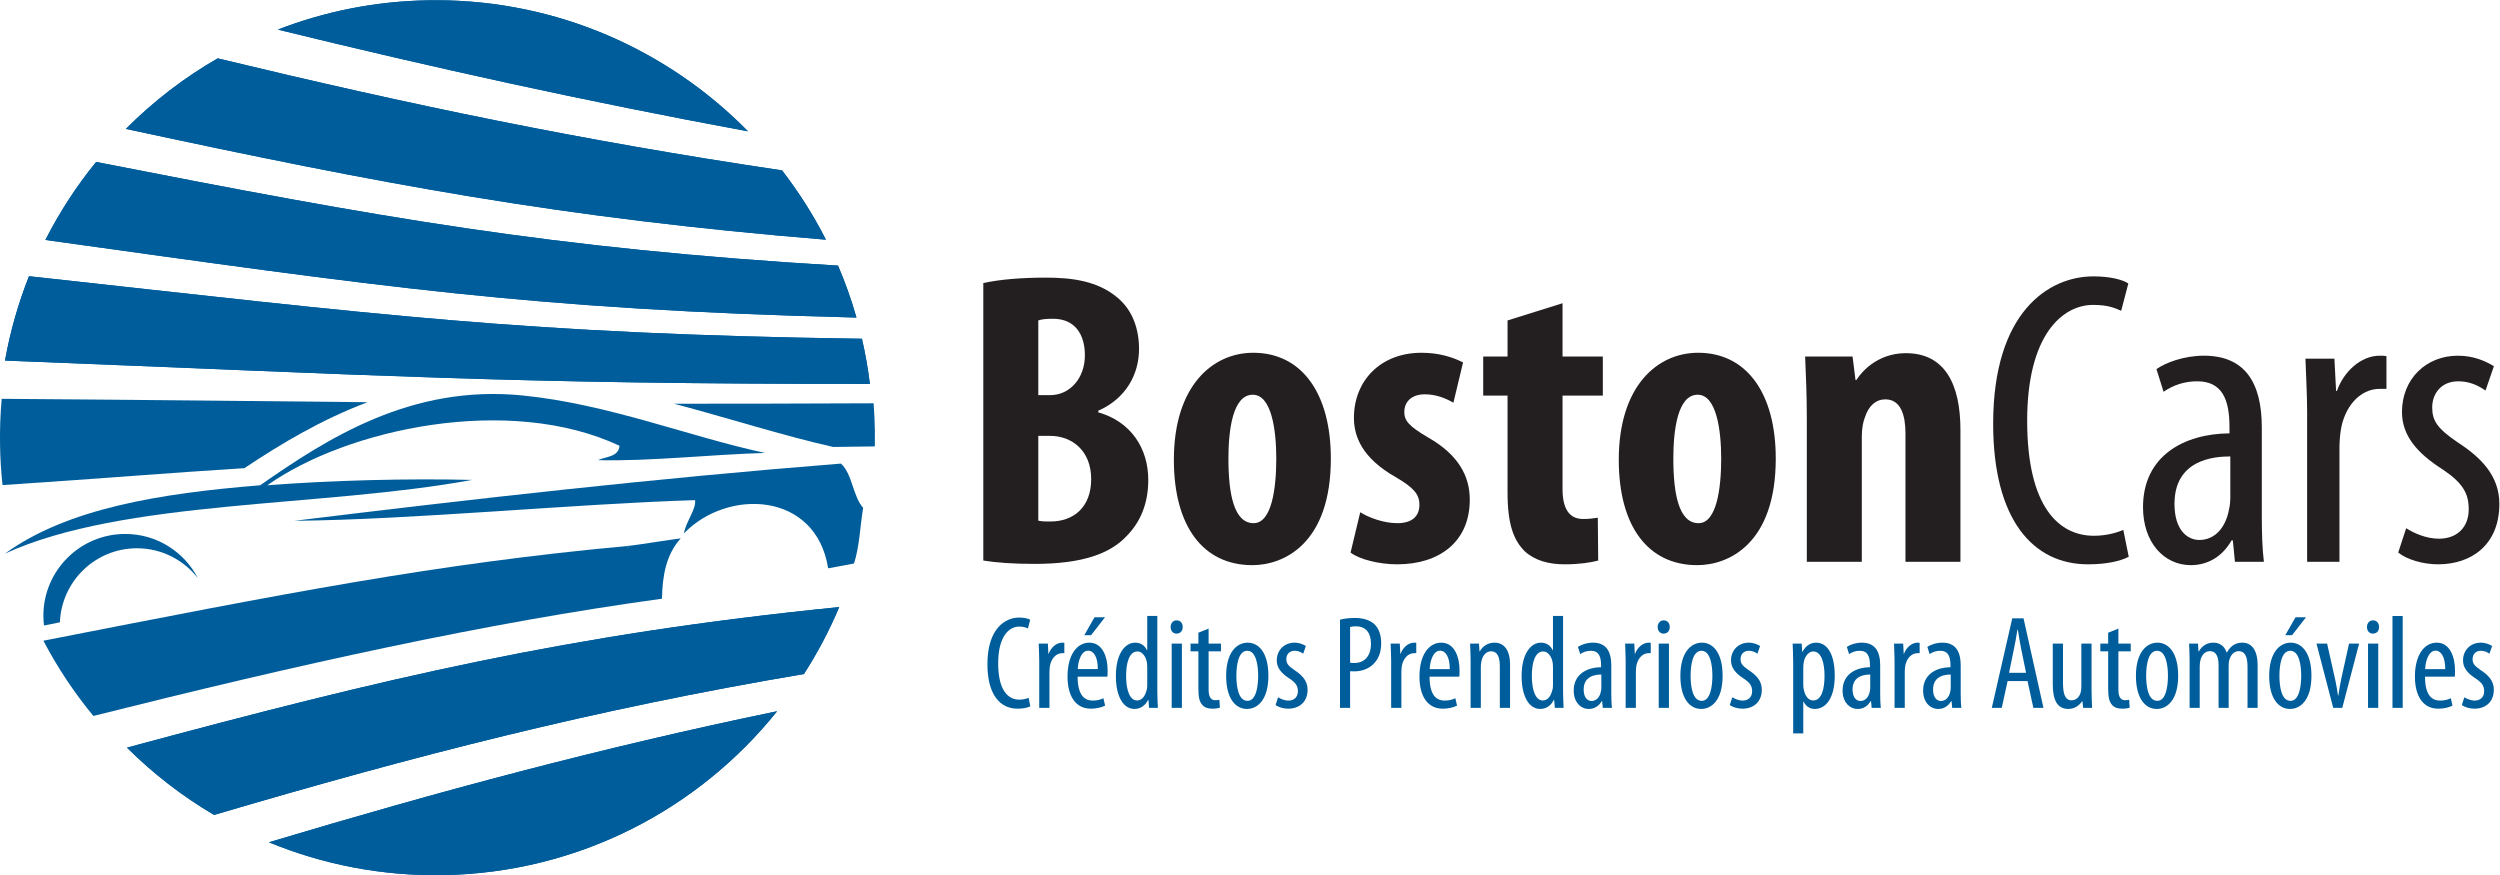 <?xml version="1.0" encoding="UTF-8" standalone="no"?>
<!-- Created with Inkscape (http://www.inkscape.org/) -->

<svg
   xmlns:dc="http://purl.org/dc/elements/1.1/"
   xmlns:cc="http://creativecommons.org/ns#"
   xmlns:rdf="http://www.w3.org/1999/02/22-rdf-syntax-ns#"
   xmlns:svg="http://www.w3.org/2000/svg"
   xmlns="http://www.w3.org/2000/svg"
   xmlns:sodipodi="http://sodipodi.sourceforge.net/DTD/sodipodi-0.dtd"
   xmlns:inkscape="http://www.inkscape.org/namespaces/inkscape"
   version="1.1"
   id="svg2"
   xml:space="preserve"
   width="1144.563"
   height="400.68"
   viewBox="0 0 1144.563 400.68"
   sodipodi:docname="boston-cars.svg"
   inkscape:version="0.92.3 (unknown)"><defs
     id="defs6"><clipPath
       clipPathUnits="userSpaceOnUse"
       id="clipPath18"><path
         d="M 0,331.333 H 917.971 V 0 H 0 Z"
         id="path16"
         inkscape:connector-curvature="0" /></clipPath><clipPath
       clipPathUnits="userSpaceOnUse"
       id="clipPath30"><path
         d="m 173.328,318.873 c -0.9,0 -1.824,-0.01 -2.728,-0.026 v 0 c -18.171,-0.315 -35.543,-3.857 -51.552,-10.062 v 0 c 54.142,-13.257 105.364,-24.557 161.484,-34.941 v 0 c -27.313,27.816 -65.32,45.019 -107.197,45.029 v 0 z"
         id="path28"
         inkscape:connector-curvature="0" /></clipPath><clipPath
       clipPathUnits="userSpaceOnUse"
       id="clipPath40"><path
         d="M 0,331.333 H 917.971 V 0 H 0 Z"
         id="path38"
         inkscape:connector-curvature="0" /></clipPath><clipPath
       clipPathUnits="userSpaceOnUse"
       id="clipPath52"><path
         d="m 66.855,274.683 c 88.379,-19.034 149.363,-30.595 240.432,-38.058 v 0 c -4.283,8.441 -9.336,16.396 -15.068,23.808 v 0 c -69.226,10.295 -127.548,22.491 -193.842,38.476 v 0 c -11.576,-6.67 -22.17,-14.84 -31.522,-24.226"
         id="path50"
         inkscape:connector-curvature="0" /></clipPath><clipPath
       clipPathUnits="userSpaceOnUse"
       id="clipPath62"><path
         d="M 0,331.333 H 917.971 V 0 H 0 Z"
         id="path60"
         inkscape:connector-curvature="0" /></clipPath><clipPath
       clipPathUnits="userSpaceOnUse"
       id="clipPath74"><path
         d="m 39.218,236.537 c 114.884,-15.966 166.343,-23.889 278.564,-26.649 v 0 c -1.736,6.109 -3.862,12.081 -6.338,17.841 v 0 c -98.701,5.88 -157.594,16.556 -254.811,35.598 v 0 C 49.921,255.08 44.064,246.106 39.218,236.537"
         id="path72"
         inkscape:connector-curvature="0" /></clipPath><clipPath
       clipPathUnits="userSpaceOnUse"
       id="clipPath84"><path
         d="M 0,331.333 H 917.971 V 0 H 0 Z"
         id="path82"
         inkscape:connector-curvature="0" /></clipPath><clipPath
       clipPathUnits="userSpaceOnUse"
       id="clipPath96"><path
         d="m 25.346,195.115 c 131.471,-5.185 173.653,-8.045 297.047,-8.021 v 0 c -0.642,5.259 -1.561,10.435 -2.736,15.514 v 0 c -116.685,1.689 -164.715,8.166 -286.073,21.476 v 0 c -3.666,-9.245 -6.455,-18.942 -8.238,-28.969"
         id="path94"
         inkscape:connector-curvature="0" /></clipPath><clipPath
       clipPathUnits="userSpaceOnUse"
       id="clipPath106"><path
         d="M 0,331.333 H 917.971 V 0 H 0 Z"
         id="path104"
         inkscape:connector-curvature="0" /></clipPath><clipPath
       clipPathUnits="userSpaceOnUse"
       id="clipPath118"><path
         d="M 67.229,62.177 C 76.16,53.281 86.214,45.493 97.143,39.061 v 0 c 68.927,20.326 130.153,36.172 202.586,48.395 v 0 c 4.677,7.266 8.744,14.954 12.125,22.996 v 0 C 219.236,101.184 156.129,86.146 67.229,62.177"
         id="path116"
         inkscape:connector-curvature="0" /></clipPath><clipPath
       clipPathUnits="userSpaceOnUse"
       id="clipPath128"><path
         d="M 0,331.333 H 917.971 V 0 H 0 Z"
         id="path126"
         inkscape:connector-curvature="0" /></clipPath><clipPath
       clipPathUnits="userSpaceOnUse"
       id="clipPath140"><path
         d="M 115.986,29.671 C 134.43,22.06 154.705,18.019 175.931,18.386 v 0 c 46.472,0.833 87.64,22.665 114.602,56.293 v 0 C 229.752,62.096 174.377,47.162 115.986,29.671"
         id="path138"
         inkscape:connector-curvature="0" /></clipPath><clipPath
       clipPathUnits="userSpaceOnUse"
       id="clipPath150"><path
         d="M 0,331.333 H 917.971 V 0 H 0 Z"
         id="path148"
         inkscape:connector-curvature="0" /></clipPath></defs><sodipodi:namedview
     pagecolor="#ffffff"
     bordercolor="#666666"
     borderopacity="1"
     objecttolerance="10"
     gridtolerance="10"
     guidetolerance="10"
     inkscape:pageopacity="0"
     inkscape:pageshadow="2"
     inkscape:window-width="1863"
     inkscape:window-height="1056"
     id="namedview4"
     showgrid="false"
     inkscape:zoom="1.1765078"
     inkscape:cx="473.13448"
     inkscape:cy="124.33361"
     inkscape:window-x="57"
     inkscape:window-y="24"
     inkscape:window-maximized="1"
     inkscape:current-layer="g10" /><g
     id="g10"
     inkscape:groupmode="layer"
     inkscape:label="Logo BostonCars"
     transform="matrix(1.333,0,0,-1.333,-31.489,425.164)"><g
       id="g12"><g
         id="g14"
         clip-path="url(#clipPath18)"><g
           id="g20"
           transform="translate(173.328,318.873)"><path
             d="M 0,0 C -0.9,0 -1.824,-0.01 -2.728,-0.026 -20.898,-0.341 -38.271,-3.883 -54.28,-10.087 -0.138,-23.345 51.084,-34.644 107.204,-45.029 79.892,-17.212 41.884,-0.01 0.006,0 Z"
             style="fill:#005d9b;fill-opacity:1;fill-rule:nonzero;stroke:none"
             id="path22"
             inkscape:connector-curvature="0" /></g></g></g><g
       id="g24"><g
         id="g26"
         clip-path="url(#clipPath30)"><path
           d="M 119.048,318.873 H 280.532 V 273.844 H 119.048 Z"
           style="fill:#005d9b;fill-opacity:1;fill-rule:nonzero;stroke:none"
           id="path32"
           inkscape:connector-curvature="0" /></g></g><g
       id="g34"><g
         id="g36"
         clip-path="url(#clipPath40)"><g
           id="g42"
           transform="translate(66.855,274.683)"><path
             d="m 0,0 c 88.379,-19.035 149.363,-30.595 240.433,-38.058 -4.284,8.441 -9.336,16.395 -15.069,23.807 C 156.139,-3.955 97.816,8.241 31.523,24.226 19.946,17.556 9.352,9.385 0,0"
             style="fill:#005d9b;fill-opacity:1;fill-rule:nonzero;stroke:none"
             id="path44"
             inkscape:connector-curvature="0" /></g></g></g><g
       id="g46"><g
         id="g48"
         clip-path="url(#clipPath52)"><path
           d="M 66.855,298.909 H 307.288 V 236.625 H 66.855 Z"
           style="fill:#005d9b;fill-opacity:1;fill-rule:nonzero;stroke:none"
           id="path54"
           inkscape:connector-curvature="0" /></g></g><g
       id="g56"><g
         id="g58"
         clip-path="url(#clipPath62)"><g
           id="g64"
           transform="translate(39.219,236.537)"><path
             d="m 0,0 c 114.883,-15.966 166.342,-23.889 278.563,-26.649 -1.736,6.109 -3.862,12.081 -6.337,17.84 C 173.524,-2.928 114.631,7.748 17.414,26.79 10.702,18.543 4.845,9.568 0,0"
             style="fill:#005d9b;fill-opacity:1;fill-rule:nonzero;stroke:none"
             id="path66"
             inkscape:connector-curvature="0" /></g></g></g><g
       id="g68"><g
         id="g70"
         clip-path="url(#clipPath74)"><path
           d="M 39.219,263.327 H 317.782 V 209.888 H 39.219 Z"
           style="fill:#005d9b;fill-opacity:1;fill-rule:nonzero;stroke:none"
           id="path76"
           inkscape:connector-curvature="0" /></g></g><g
       id="g78"><g
         id="g80"
         clip-path="url(#clipPath84)"><g
           id="g86"
           transform="translate(25.346,195.114)"><path
             d="M 0,0 C 131.471,-5.185 173.653,-8.045 297.047,-8.021 296.405,-2.761 295.486,2.415 294.31,7.494 177.625,9.183 129.596,15.659 8.238,28.97 4.572,19.725 1.783,10.028 0,0"
             style="fill:#005d9b;fill-opacity:1;fill-rule:nonzero;stroke:none"
             id="path88"
             inkscape:connector-curvature="0" /></g></g></g><g
       id="g90"><g
         id="g92"
         clip-path="url(#clipPath96)"><path
           d="M 25.346,224.084 H 322.393 V 187.069 H 25.346 Z"
           style="fill:#005d9b;fill-opacity:1;fill-rule:nonzero;stroke:none"
           id="path98"
           inkscape:connector-curvature="0" /></g></g><g
       id="g100"><g
         id="g102"
         clip-path="url(#clipPath106)"><g
           id="g108"
           transform="translate(67.229,62.178)"><path
             d="m 0,0 c 8.931,-8.896 18.984,-16.685 29.914,-23.117 68.927,20.327 130.153,36.172 202.585,48.395 4.678,7.267 8.746,14.954 12.125,22.995 C 152.007,39.007 88.9,23.969 0,0"
             style="fill:#005d9b;fill-opacity:1;fill-rule:nonzero;stroke:none"
             id="path110"
             inkscape:connector-curvature="0" /></g></g></g><g
       id="g112"><g
         id="g114"
         clip-path="url(#clipPath118)"><path
           d="M 67.229,110.451 H 311.853 V 39.06 H 67.229 Z"
           style="fill:#005d9b;fill-opacity:1;fill-rule:nonzero;stroke:none"
           id="path120"
           inkscape:connector-curvature="0" /></g></g><g
       id="g122"><g
         id="g124"
         clip-path="url(#clipPath128)"><g
           id="g130"
           transform="translate(115.985,29.671)"><path
             d="m 0,0 c 18.445,-7.611 38.72,-11.652 59.946,-11.285 46.471,0.834 87.64,22.665 114.602,56.294 C 113.767,32.426 58.392,17.491 0,0"
             style="fill:#005d9b;fill-opacity:1;fill-rule:nonzero;stroke:none"
             id="path132"
             inkscape:connector-curvature="0" /></g></g></g><g
       id="g134"><g
         id="g136"
         clip-path="url(#clipPath140)"><path
           d="M 115.985,74.68 H 290.533 V 18.019 H 115.985 Z"
           style="fill:#005d9b;fill-opacity:1;fill-rule:nonzero;stroke:none"
           id="path142"
           inkscape:connector-curvature="0" /></g></g><g
       id="g144"><g
         id="g146"
         clip-path="url(#clipPath150)"><g
           id="g152"
           transform="translate(380.231,140.13)"><path
             d="m 0,0 c 1.152,-0.288 2.594,-0.288 4.18,-0.288 7.785,0 13.984,4.758 13.984,14.56 0,9.804 -6.631,14.85 -14.127,14.85 H 0 Z m 0,43.105 h 4.037 c 6.776,0 11.965,5.767 11.965,13.697 0,7.063 -3.317,12.542 -10.957,12.542 -2.162,0 -3.893,-0.145 -5.045,-0.577 z m -18.887,38.493 c 5.768,1.297 13.409,1.874 21.481,1.874 9.084,0 17.877,-1.154 24.652,-6.92 5.192,-4.325 7.354,-10.813 7.354,-17.588 0,-8.65 -4.469,-17.012 -13.985,-21.193 v -0.577 c 11.244,-3.171 17.157,-12.397 17.157,-23.21 0,-7.928 -2.596,-14.272 -7.21,-19.03 -5.765,-6.343 -15.57,-9.803 -31.859,-9.803 -7.209,0 -13.264,0.433 -17.59,1.154 z"
             style="fill:#231f20;fill-opacity:1;fill-rule:nonzero;stroke:none"
             id="path154"
             inkscape:connector-curvature="0" /></g><g
           id="g156"
           transform="translate(445.531,161.467)"><path
             d="m 0,0 c 0,-12.11 1.875,-22.201 8.65,-22.201 6.2,0 7.786,11.821 7.786,22.201 0,9.659 -1.586,21.913 -8.073,21.913 C 1.443,21.913 0,9.659 0,0 m 35.178,0 c 0,-29.41 -16.291,-36.618 -26.959,-36.618 -16.867,0 -26.959,13.263 -26.959,36.185 0,25.373 13.263,36.762 27.246,36.762 C 25.23,36.329 35.178,22.346 35.178,0"
             style="fill:#231f20;fill-opacity:1;fill-rule:nonzero;stroke:none"
             id="path158"
             inkscape:connector-curvature="0" /></g><g
           id="g160"
           transform="translate(490.797,143.014)"><path
             d="m 0,0 c 2.74,-1.73 7.93,-3.748 12.688,-3.748 4.902,0 7.64,2.162 7.64,6.343 0,3.604 -2.017,5.911 -8.217,9.514 -11.39,6.488 -14.273,13.84 -14.273,20.327 0,12.687 9.082,22.346 23.211,22.346 5.91,0 10.523,-1.441 14.271,-3.315 l -3.314,-13.84 c -2.74,1.586 -6.055,2.883 -9.803,2.883 -4.902,0 -7.064,-2.883 -7.064,-6.055 0,-3.027 1.586,-4.901 8.216,-8.794 10.381,-5.911 14.272,-13.263 14.272,-21.337 0,-14.416 -10.379,-22.201 -24.939,-22.201 -5.911,0 -12.831,1.586 -16.002,4.037 z"
             style="fill:#231f20;fill-opacity:1;fill-rule:nonzero;stroke:none"
             id="path162"
             inkscape:connector-curvature="0" /></g><g
           id="g164"
           transform="translate(560.281,214.808)"><path
             d="M 0,0 V -18.309 H 13.84 V -31.716 H 0 v -32.149 c 0,-8.218 3.461,-10.236 7.064,-10.236 1.875,0 3.317,0.144 5.047,0.433 l 0.143,-14.705 c -2.594,-0.721 -6.631,-1.298 -11.533,-1.298 -5.479,0 -10.235,1.298 -13.696,4.47 -3.748,3.748 -5.91,9.082 -5.91,20.182 v 33.303 h -8.361 v 13.407 h 8.361 v 12.398 z"
             style="fill:#231f20;fill-opacity:1;fill-rule:nonzero;stroke:none"
             id="path166"
             inkscape:connector-curvature="0" /></g><g
           id="g168"
           transform="translate(598.338,161.467)"><path
             d="m 0,0 c 0,-12.11 1.875,-22.201 8.65,-22.201 6.2,0 7.785,11.821 7.785,22.201 0,9.659 -1.585,21.913 -8.072,21.913 C 1.443,21.913 0,9.659 0,0 m 35.178,0 c 0,-29.41 -16.291,-36.618 -26.959,-36.618 -16.867,0 -26.959,13.263 -26.959,36.185 0,25.373 13.263,36.762 27.246,36.762 C 25.23,36.329 35.178,22.346 35.178,0"
             style="fill:#231f20;fill-opacity:1;fill-rule:nonzero;stroke:none"
             id="path170"
             inkscape:connector-curvature="0" /></g><g
           id="g172"
           transform="translate(644.182,175.307)"><path
             d="m 0,0 c 0,7.641 -0.289,14.416 -0.578,21.192 h 16.291 l 1.01,-8.073 h 0.289 c 3.603,5.478 9.658,9.227 17.009,9.227 13.409,0 18.743,-10.669 18.743,-26.383 V -49.305 H 33.879 V -5.19 c 0,5.911 -1.443,11.677 -6.92,11.677 -3.172,0 -5.768,-2.163 -7.064,-6.343 -0.577,-1.442 -1.01,-3.748 -1.01,-6.488 V -49.305 H 0 Z"
             style="fill:#231f20;fill-opacity:1;fill-rule:nonzero;stroke:none"
             id="path174"
             inkscape:connector-curvature="0" /></g><g
           id="g176"
           transform="translate(754.752,127.732)"><path
             d="m 0,0 c -3.027,-1.586 -7.93,-2.596 -13.984,-2.596 -18.887,0 -32.583,15.282 -32.583,48.296 0,38.348 19.032,50.602 34.456,50.602 5.767,0 10.091,-1.154 11.966,-2.451 L -2.596,84.48 c -2.306,1.009 -4.613,2.018 -9.658,2.018 -10.381,0 -22.635,-10.091 -22.635,-39.789 0,-29.698 10.957,-39.501 22.922,-39.501 4.182,0 7.785,1.009 10.092,2.019 z"
             style="fill:#231f20;fill-opacity:1;fill-rule:nonzero;stroke:none"
             id="path178"
             inkscape:connector-curvature="0" /></g><g
           id="g180"
           transform="translate(789.637,162.188)"><path
             d="m 0,0 c -5.768,0 -19.174,-1.153 -19.174,-16.291 0,-9.227 4.614,-12.398 8.506,-12.398 4.9,0 8.938,3.604 10.234,10.524 0.29,1.298 0.434,2.739 0.434,4.037 z m 10.813,-20.327 c 0,-5.334 0.144,-11.39 0.72,-15.859 H 1.586 l -0.721,7.353 H 0.432 c -3.028,-5.334 -7.928,-8.506 -13.983,-8.506 -9.226,0 -16.435,7.785 -16.435,19.895 0,17.589 13.984,25.229 29.697,25.373 v 2.163 c 0,9.37 -2.451,15.714 -11.1,15.714 -4.326,0 -8.218,-1.298 -11.533,-3.605 l -2.451,7.785 c 3.027,2.162 9.371,4.614 16.291,4.614 13.984,0 19.895,-9.082 19.895,-24.653 z"
             style="fill:#231f20;fill-opacity:1;fill-rule:nonzero;stroke:none"
             id="path182"
             inkscape:connector-curvature="0" /></g><g
           id="g184"
           transform="translate(816.016,177.757)"><path
             d="M 0,0 C 0,5.911 -0.432,12.831 -0.576,18.02 H 9.371 L 9.947,6.92 h 0.289 c 2.307,6.632 8.217,12.11 14.705,12.11 0.866,0 1.586,0 2.307,-0.144 V 7.642 h -2.307 c -7.064,0 -12.253,-6.489 -13.408,-14.417 -0.287,-1.874 -0.431,-4.037 -0.431,-6.343 V -51.755 H 0 Z"
             style="fill:#231f20;fill-opacity:1;fill-rule:nonzero;stroke:none"
             id="path186"
             inkscape:connector-curvature="0" /></g><g
           id="g188"
           transform="translate(850.035,137.535)"><path
             d="m 0,0 c 2.451,-1.586 6.775,-3.605 11.244,-3.605 6.199,0 10.236,3.893 10.236,10.092 0,5.334 -1.873,8.939 -8.937,13.697 -9.082,5.765 -13.984,11.821 -13.984,19.75 0,11.388 8.361,19.318 19.173,19.318 5.479,0 9.516,-1.874 12.399,-3.605 l -2.883,-8.361 c -2.74,1.874 -5.623,3.172 -9.371,3.172 -5.91,0 -8.939,-4.325 -8.939,-8.938 0,-4.614 1.73,-7.209 8.65,-11.966 8.074,-5.19 14.416,-11.534 14.416,-21.193 0,-13.983 -9.514,-20.759 -21.047,-20.759 -5.047,0 -10.668,1.585 -13.695,4.037 z"
             style="fill:#231f20;fill-opacity:1;fill-rule:nonzero;stroke:none"
             id="path190"
             inkscape:connector-curvature="0" /></g><g
           id="g192"
           transform="translate(377.492,76.373)"><path
             d="m 0,0 c -0.958,-0.502 -2.509,-0.821 -4.426,-0.821 -5.976,0 -10.31,4.836 -10.31,15.283 0,12.137 6.022,16.015 10.904,16.015 1.825,0 3.193,-0.366 3.786,-0.776 l -0.775,-2.966 c -0.73,0.32 -1.46,0.639 -3.057,0.639 -3.285,0 -7.163,-3.193 -7.163,-12.593 0,-9.398 3.468,-12.5 7.254,-12.5 1.323,0 2.464,0.32 3.194,0.639 z"
             style="fill:#005d9b;fill-opacity:1;fill-rule:nonzero;stroke:none"
             id="path194"
             inkscape:connector-curvature="0" /></g><g
           id="g196"
           transform="translate(380.551,92.204)"><path
             d="M 0,0 C 0,1.87 -0.137,4.061 -0.183,5.703 H 2.966 L 3.148,2.19 h 0.091 c 0.731,2.099 2.601,3.833 4.654,3.833 0.274,0 0.502,0 0.73,-0.046 V 2.418 H 7.893 C 5.657,2.418 4.015,0.365 3.65,-2.145 3.559,-2.737 3.513,-3.422 3.513,-4.151 V -16.379 H 0 Z"
             style="fill:#005d9b;fill-opacity:1;fill-rule:nonzero;stroke:none"
             id="path198"
             inkscape:connector-curvature="0" /></g><g
           id="g200"
           transform="translate(403.136,106.94)"><path
             d="M 0,0 -4.791,-6.159 H -7.117 L -3.604,0 Z m -2.464,-17.793 c 0.046,4.38 -1.596,6.342 -3.285,6.342 -2.327,0 -3.467,-3.331 -3.604,-6.342 z m -6.934,-2.6 c 0,-6.798 2.691,-8.212 5.201,-8.212 1.551,0 2.782,0.364 3.649,0.82 l 0.593,-2.555 c -1.231,-0.639 -3.102,-1.049 -4.882,-1.049 -5.292,0 -8.029,4.334 -8.029,11.086 0,7.117 3.057,11.589 7.482,11.589 4.471,0 6.296,-4.745 6.296,-9.672 0,-0.867 -0.046,-1.46 -0.091,-2.007 z"
             style="fill:#005d9b;fill-opacity:1;fill-rule:nonzero;stroke:none"
             id="path202"
             inkscape:connector-curvature="0" /></g><g
           id="g204"
           transform="translate(417.646,89.467)"><path
             d="m 0,0 c 0,0.456 0,1.004 -0.045,1.46 -0.228,2.327 -1.598,4.288 -3.285,4.288 -2.92,0 -3.924,-4.061 -3.924,-8.439 0,-4.655 1.187,-8.396 3.741,-8.396 1.095,0 2.601,0.594 3.376,3.787 C -0.045,-6.89 0,-6.388 0,-5.84 Z M 3.468,17.93 V -8.35 c 0,-1.504 0.137,-4.014 0.182,-5.292 H 0.639 l -0.228,2.738 H 0.274 c -0.73,-1.551 -2.281,-3.103 -4.654,-3.103 -3.695,0 -6.387,4.015 -6.387,11.316 0,7.8 3.24,11.451 6.616,11.451 1.642,0 3.193,-0.731 4.06,-2.601 H 0 V 17.93 Z"
             style="fill:#005d9b;fill-opacity:1;fill-rule:nonzero;stroke:none"
             id="path206"
             inkscape:connector-curvature="0" /></g><path
           d="m 426.043,97.907 h 3.513 V 75.825 h -3.513 z m 3.786,5.703 c 0,-1.369 -0.82,-2.281 -2.144,-2.281 -1.14,0 -2.007,0.912 -2.007,2.281 0,1.369 0.912,2.282 2.052,2.282 1.279,0 2.099,-0.913 2.099,-2.282"
           style="fill:#005d9b;fill-opacity:1;fill-rule:nonzero;stroke:none"
           id="path208"
           inkscape:connector-curvature="0" /><g
           id="g210"
           transform="translate(438.727,103.062)"><path
             d="M 0,0 V -5.155 H 4.243 V -7.802 H 0 v -13.139 c 0,-2.874 1.004,-3.65 2.281,-3.65 0.594,0 1.05,0.045 1.415,0.137 l 0.182,-2.692 c -0.639,-0.228 -1.46,-0.365 -2.601,-0.365 -1.414,0 -2.645,0.365 -3.467,1.324 -0.912,1.002 -1.323,2.508 -1.323,5.565 v 12.82 h -2.691 v 2.647 h 2.691 v 3.741 z"
             style="fill:#005d9b;fill-opacity:1;fill-rule:nonzero;stroke:none"
             id="path212"
             inkscape:connector-curvature="0" /></g><g
           id="g214"
           transform="translate(448.264,86.866)"><path
             d="m 0,0 c 0,-3.65 0.639,-8.623 3.832,-8.623 3.012,0 3.65,5.155 3.65,8.623 0,3.376 -0.638,8.577 -3.741,8.577 C 0.593,8.577 0,3.376 0,0 m 10.995,0 c 0,-8.531 -3.924,-11.406 -7.345,-11.406 -3.969,0 -7.163,3.604 -7.163,11.36 0,8.03 3.605,11.406 7.391,11.406 3.97,0 7.117,-3.695 7.117,-11.36"
             style="fill:#005d9b;fill-opacity:1;fill-rule:nonzero;stroke:none"
             id="path216"
             inkscape:connector-curvature="0" /></g><g
           id="g218"
           transform="translate(462.592,79.475)"><path
             d="m 0,0 c 0.776,-0.501 2.145,-1.14 3.56,-1.14 1.96,0 3.239,1.232 3.239,3.194 0,1.687 -0.594,2.828 -2.829,4.334 -2.874,1.825 -4.426,3.741 -4.426,6.251 0,3.603 2.646,6.113 6.068,6.113 1.734,0 3.011,-0.593 3.924,-1.141 L 8.623,14.965 c -0.866,0.594 -1.779,1.004 -2.965,1.004 -1.871,0 -2.829,-1.369 -2.829,-2.828 0,-1.461 0.548,-2.282 2.737,-3.787 2.555,-1.643 4.563,-3.651 4.563,-6.708 0,-4.425 -3.011,-6.569 -6.661,-6.569 -1.597,0 -3.376,0.502 -4.334,1.277 z"
             style="fill:#005d9b;fill-opacity:1;fill-rule:nonzero;stroke:none"
             id="path220"
             inkscape:connector-curvature="0" /></g><g
           id="g222"
           transform="translate(487.322,91.337)"><path
             d="m 0,0 c 0.411,-0.045 0.821,-0.091 1.415,-0.091 3.422,0 5.748,2.236 5.748,6.615 0,3.149 -1.277,5.977 -5.201,5.977 C 1.141,12.501 0.457,12.41 0,12.273 Z m -3.467,14.782 c 1.414,0.366 3.057,0.594 5.065,0.594 2.828,0 5.246,-0.685 6.842,-2.236 1.46,-1.46 2.237,-3.696 2.237,-6.387 0,-2.829 -0.685,-4.745 -1.871,-6.296 -1.643,-2.281 -4.517,-3.422 -7.254,-3.422 -0.593,0 -1.05,0 -1.552,0.045 v -12.592 h -3.467 z"
             style="fill:#005d9b;fill-opacity:1;fill-rule:nonzero;stroke:none"
             id="path224"
             inkscape:connector-curvature="0" /></g><g
           id="g226"
           transform="translate(501.423,92.204)"><path
             d="M 0,0 C 0,1.87 -0.137,4.061 -0.183,5.703 H 2.966 L 3.148,2.19 h 0.091 c 0.731,2.099 2.601,3.833 4.654,3.833 0.274,0 0.502,0 0.73,-0.046 V 2.418 H 7.893 C 5.657,2.418 4.015,0.365 3.65,-2.145 3.559,-2.737 3.513,-3.422 3.513,-4.151 V -16.379 H 0 Z"
             style="fill:#005d9b;fill-opacity:1;fill-rule:nonzero;stroke:none"
             id="path228"
             inkscape:connector-curvature="0" /></g><g
           id="g230"
           transform="translate(521.544,89.147)"><path
             d="M 0,0 C 0.046,4.38 -1.597,6.342 -3.285,6.342 -5.612,6.342 -6.753,3.011 -6.89,0 Z m -6.935,-2.601 c 0,-6.797 2.692,-8.212 5.202,-8.212 1.55,0 2.782,0.365 3.649,0.821 l 0.593,-2.555 c -1.232,-0.639 -3.102,-1.049 -4.881,-1.049 -5.293,0 -8.03,4.334 -8.03,11.086 0,7.117 3.056,11.589 7.482,11.589 4.471,0 6.296,-4.745 6.296,-9.672 0,-0.867 -0.046,-1.46 -0.091,-2.008 z"
             style="fill:#005d9b;fill-opacity:1;fill-rule:nonzero;stroke:none"
             id="path232"
             inkscape:connector-curvature="0" /></g><g
           id="g234"
           transform="translate(528.709,92.204)"><path
             d="M 0,0 C 0,2.601 -0.137,3.924 -0.183,5.703 H 2.874 L 3.057,3.011 h 0.09 c 0.959,1.779 2.739,3.012 5.065,3.012 3.056,0 5.338,-2.236 5.338,-7.574 v -14.828 h -3.513 v 14.19 c 0,2.645 -0.502,5.246 -3.056,5.246 -1.46,0 -2.875,-1.232 -3.286,-3.559 C 3.559,-1.05 3.513,-1.733 3.513,-2.509 v -13.87 H 0 Z"
             style="fill:#005d9b;fill-opacity:1;fill-rule:nonzero;stroke:none"
             id="path236"
             inkscape:connector-curvature="0" /></g><g
           id="g238"
           transform="translate(556.998,89.467)"><path
             d="m 0,0 c 0,0.456 0,1.004 -0.045,1.46 -0.228,2.327 -1.598,4.288 -3.285,4.288 -2.92,0 -3.924,-4.061 -3.924,-8.439 0,-4.655 1.187,-8.396 3.741,-8.396 1.095,0 2.601,0.594 3.376,3.787 C -0.045,-6.89 0,-6.388 0,-5.84 Z M 3.468,17.93 V -8.35 c 0,-1.504 0.136,-4.014 0.182,-5.292 H 0.639 l -0.228,2.738 H 0.274 c -0.73,-1.551 -2.281,-3.103 -4.654,-3.103 -3.695,0 -6.387,4.015 -6.387,11.316 0,7.8 3.24,11.451 6.616,11.451 1.642,0 3.193,-0.731 4.06,-2.601 H 0 V 17.93 Z"
             style="fill:#005d9b;fill-opacity:1;fill-rule:nonzero;stroke:none"
             id="path240"
             inkscape:connector-curvature="0" /></g><g
           id="g242"
           transform="translate(573.607,87.276)"><path
             d="m 0,0 c -1.825,0 -6.067,-0.364 -6.067,-5.155 0,-2.92 1.46,-3.924 2.691,-3.924 1.551,0 2.829,1.141 3.239,3.331 C -0.046,-5.338 0,-4.882 0,-4.471 Z m 3.422,-6.433 c 0,-1.688 0.046,-3.604 0.228,-5.018 H 0.502 L 0.273,-9.124 H 0.137 c -0.958,-1.689 -2.509,-2.692 -4.425,-2.692 -2.92,0 -5.201,2.463 -5.201,6.296 0,5.566 4.425,7.984 9.398,8.03 v 0.684 c 0,2.965 -0.775,4.973 -3.513,4.973 -1.369,0 -2.601,-0.41 -3.65,-1.141 L -8.029,9.49 c 0.958,0.685 2.965,1.46 5.155,1.46 4.426,0 6.296,-2.874 6.296,-7.802 z"
             style="fill:#005d9b;fill-opacity:1;fill-rule:nonzero;stroke:none"
             id="path244"
             inkscape:connector-curvature="0" /></g><g
           id="g246"
           transform="translate(581.959,92.204)"><path
             d="M 0,0 C 0,1.87 -0.137,4.061 -0.183,5.703 H 2.966 L 3.148,2.19 h 0.091 c 0.731,2.099 2.601,3.833 4.654,3.833 0.274,0 0.501,0 0.73,-0.046 V 2.418 H 7.893 C 5.657,2.418 4.015,0.365 3.65,-2.145 3.559,-2.737 3.513,-3.422 3.513,-4.151 V -16.379 H 0 Z"
             style="fill:#005d9b;fill-opacity:1;fill-rule:nonzero;stroke:none"
             id="path248"
             inkscape:connector-curvature="0" /></g><path
           d="m 593.32,97.907 h 3.513 V 75.825 h -3.513 z m 3.786,5.703 c 0,-1.369 -0.82,-2.281 -2.143,-2.281 -1.141,0 -2.008,0.912 -2.008,2.281 0,1.369 0.912,2.282 2.053,2.282 1.278,0 2.098,-0.913 2.098,-2.282"
           style="fill:#005d9b;fill-opacity:1;fill-rule:nonzero;stroke:none"
           id="path250"
           inkscape:connector-curvature="0" /><g
           id="g252"
           transform="translate(604.27,86.866)"><path
             d="m 0,0 c 0,-3.65 0.639,-8.623 3.832,-8.623 3.012,0 3.65,5.155 3.65,8.623 0,3.376 -0.638,8.577 -3.741,8.577 C 0.593,8.577 0,3.376 0,0 m 10.995,0 c 0,-8.531 -3.924,-11.406 -7.345,-11.406 -3.969,0 -7.163,3.604 -7.163,11.36 0,8.03 3.604,11.406 7.391,11.406 3.97,0 7.117,-3.695 7.117,-11.36"
             style="fill:#005d9b;fill-opacity:1;fill-rule:nonzero;stroke:none"
             id="path254"
             inkscape:connector-curvature="0" /></g><g
           id="g256"
           transform="translate(618.599,79.475)"><path
             d="m 0,0 c 0.776,-0.501 2.145,-1.14 3.56,-1.14 1.961,0 3.239,1.232 3.239,3.194 0,1.687 -0.594,2.828 -2.829,4.334 -2.874,1.825 -4.426,3.741 -4.426,6.251 0,3.603 2.646,6.113 6.068,6.113 1.734,0 3.011,-0.593 3.924,-1.141 L 8.623,14.965 c -0.866,0.594 -1.779,1.004 -2.965,1.004 -1.871,0 -2.829,-1.369 -2.829,-2.828 0,-1.461 0.548,-2.282 2.737,-3.787 2.555,-1.643 4.563,-3.651 4.563,-6.708 0,-4.425 -3.011,-6.569 -6.661,-6.569 -1.597,0 -3.376,0.502 -4.334,1.277 z"
             style="fill:#005d9b;fill-opacity:1;fill-rule:nonzero;stroke:none"
             id="path258"
             inkscape:connector-curvature="0" /></g><g
           id="g260"
           transform="translate(642.965,83.9)"><path
             d="m 0,0 c 0,-0.639 0.045,-1.277 0.183,-1.825 0.683,-3.148 2.281,-3.696 3.239,-3.696 2.92,0 3.878,4.015 3.878,8.441 0,4.562 -1.096,8.394 -3.924,8.394 -1.597,0 -3.057,-1.96 -3.239,-3.968 C 0.045,6.844 0,6.251 0,5.657 Z m -3.468,7.117 c 0,3.377 -0.136,5.338 -0.182,6.89 h 3.102 l 0.183,-2.829 h 0.091 c 1.232,2.327 2.966,3.148 4.699,3.148 3.879,0 6.388,-4.06 6.388,-11.314 0,-8.213 -3.376,-11.452 -6.844,-11.452 -2.099,0 -3.285,1.323 -3.878,2.555 H 0 v -10.95 h -3.468 z"
             style="fill:#005d9b;fill-opacity:1;fill-rule:nonzero;stroke:none"
             id="path262"
             inkscape:connector-curvature="0" /></g><g
           id="g264"
           transform="translate(665.961,87.276)"><path
             d="m 0,0 c -1.825,0 -6.067,-0.364 -6.067,-5.155 0,-2.92 1.46,-3.924 2.691,-3.924 1.551,0 2.829,1.141 3.239,3.331 C -0.046,-5.338 0,-4.882 0,-4.471 Z m 3.422,-6.433 c 0,-1.688 0.046,-3.604 0.228,-5.018 H 0.502 L 0.273,-9.124 H 0.137 c -0.958,-1.689 -2.509,-2.692 -4.425,-2.692 -2.92,0 -5.201,2.463 -5.201,6.296 0,5.566 4.425,7.984 9.398,8.03 v 0.684 c 0,2.965 -0.775,4.973 -3.513,4.973 -1.369,0 -2.601,-0.41 -3.65,-1.141 L -8.029,9.49 c 0.958,0.685 2.965,1.46 5.155,1.46 4.426,0 6.296,-2.874 6.296,-7.802 z"
             style="fill:#005d9b;fill-opacity:1;fill-rule:nonzero;stroke:none"
             id="path266"
             inkscape:connector-curvature="0" /></g><g
           id="g268"
           transform="translate(674.312,92.204)"><path
             d="M 0,0 C 0,1.87 -0.137,4.061 -0.183,5.703 H 2.966 L 3.148,2.19 h 0.091 c 0.731,2.099 2.601,3.833 4.654,3.833 0.274,0 0.501,0 0.73,-0.046 V 2.418 H 7.893 C 5.657,2.418 4.015,0.365 3.65,-2.145 3.559,-2.737 3.513,-3.422 3.513,-4.151 V -16.379 H 0 Z"
             style="fill:#005d9b;fill-opacity:1;fill-rule:nonzero;stroke:none"
             id="path270"
             inkscape:connector-curvature="0" /></g><g
           id="g272"
           transform="translate(693.612,87.276)"><path
             d="m 0,0 c -1.825,0 -6.067,-0.364 -6.067,-5.155 0,-2.92 1.46,-3.924 2.691,-3.924 1.551,0 2.829,1.141 3.239,3.331 C -0.046,-5.338 0,-4.882 0,-4.471 Z m 3.422,-6.433 c 0,-1.688 0.046,-3.604 0.228,-5.018 H 0.502 L 0.274,-9.124 H 0.137 c -0.958,-1.689 -2.509,-2.692 -4.425,-2.692 -2.92,0 -5.201,2.463 -5.201,6.296 0,5.566 4.425,7.984 9.398,8.03 v 0.684 c 0,2.965 -0.775,4.973 -3.513,4.973 -1.369,0 -2.601,-0.41 -3.65,-1.141 L -8.029,9.49 c 0.958,0.685 2.965,1.46 5.155,1.46 4.426,0 6.296,-2.874 6.296,-7.802 z"
             style="fill:#005d9b;fill-opacity:1;fill-rule:nonzero;stroke:none"
             id="path274"
             inkscape:connector-curvature="0" /></g><g
           id="g276"
           transform="translate(719.484,87.87)"><path
             d="m 0,0 -1.597,7.802 c -0.456,2.189 -0.867,4.744 -1.231,7.025 H -2.965 C -3.33,12.501 -3.786,9.855 -4.243,7.802 L -5.84,0 Z m -6.342,-2.829 -2.007,-9.216 h -3.422 l 7.027,30.75 h 3.878 l 6.843,-30.75 H 2.51 l -2.008,9.216 z"
             style="fill:#005d9b;fill-opacity:1;fill-rule:nonzero;stroke:none"
             id="path278"
             inkscape:connector-curvature="0" /></g><g
           id="g280"
           transform="translate(741.979,81.848)"><path
             d="m 0,0 c 0,-2.418 0.137,-4.38 0.183,-6.022 h -3.057 l -0.273,2.327 h -0.092 c -0.639,-1.096 -2.326,-2.693 -4.699,-2.693 -3.832,0 -5.384,3.012 -5.384,8.487 V 16.06 h 3.513 V 2.6 c 0,-3.467 0.547,-6.022 2.965,-6.022 2.054,0 2.966,1.916 3.149,2.92 0.136,0.593 0.182,1.277 0.182,2.008 V 16.06 H 0 Z"
             style="fill:#005d9b;fill-opacity:1;fill-rule:nonzero;stroke:none"
             id="path282"
             inkscape:connector-curvature="0" /></g><g
           id="g284"
           transform="translate(751.196,103.062)"><path
             d="M 0,0 V -5.155 H 4.243 V -7.802 H 0 v -13.139 c 0,-2.874 1.004,-3.65 2.281,-3.65 0.594,0 1.05,0.045 1.415,0.137 l 0.182,-2.692 c -0.639,-0.228 -1.46,-0.365 -2.6,-0.365 -1.415,0 -2.646,0.365 -3.468,1.324 -0.912,1.002 -1.323,2.508 -1.323,5.565 v 12.82 h -2.691 v 2.647 h 2.691 v 3.741 z"
             style="fill:#005d9b;fill-opacity:1;fill-rule:nonzero;stroke:none"
             id="path286"
             inkscape:connector-curvature="0" /></g><g
           id="g288"
           transform="translate(760.733,86.866)"><path
             d="m 0,0 c 0,-3.65 0.639,-8.623 3.832,-8.623 3.012,0 3.65,5.155 3.65,8.623 0,3.376 -0.638,8.577 -3.741,8.577 C 0.593,8.577 0,3.376 0,0 m 10.995,0 c 0,-8.531 -3.924,-11.406 -7.345,-11.406 -3.969,0 -7.163,3.604 -7.163,11.36 0,8.03 3.604,11.406 7.391,11.406 3.97,0 7.117,-3.695 7.117,-11.36"
             style="fill:#005d9b;fill-opacity:1;fill-rule:nonzero;stroke:none"
             id="path290"
             inkscape:connector-curvature="0" /></g><g
           id="g292"
           transform="translate(775.655,92.204)"><path
             d="M 0,0 C 0,2.601 -0.137,3.924 -0.183,5.703 H 2.874 L 3.057,2.966 h 0.09 c 0.959,1.779 2.647,3.057 4.974,3.057 2.053,0 3.786,-0.959 4.608,-3.377 h 0.091 c 0.593,1.095 1.368,2.007 2.19,2.509 0.867,0.594 1.916,0.868 3.056,0.868 2.966,0 5.293,-2.145 5.293,-7.802 v -14.6 h -3.467 v 13.824 c 0,2.874 -0.411,5.658 -3.103,5.658 -1.46,0 -2.737,-1.233 -3.239,-3.332 -0.091,-0.546 -0.137,-1.231 -0.137,-1.96 v -14.19 H 9.946 V -1.916 C 9.946,0.502 9.535,3.103 6.889,3.103 5.429,3.103 4.015,1.87 3.604,-0.502 3.513,-1.05 3.467,-1.688 3.467,-2.372 V -16.379 H 0 Z"
             style="fill:#005d9b;fill-opacity:1;fill-rule:nonzero;stroke:none"
             id="path294"
             inkscape:connector-curvature="0" /></g><g
           id="g296"
           transform="translate(815.625,106.94)"><path
             d="M 0,0 -4.791,-6.159 H -7.117 L -3.604,0 Z m -9.125,-20.074 c 0,-3.651 0.639,-8.623 3.832,-8.623 3.012,0 3.65,5.155 3.65,8.623 0,3.376 -0.638,8.577 -3.741,8.577 -3.148,0 -3.741,-5.201 -3.741,-8.577 m 10.995,0 c 0,-8.531 -3.924,-11.406 -7.345,-11.406 -3.969,0 -7.163,3.604 -7.163,11.36 0,8.03 3.605,11.406 7.391,11.406 3.97,0 7.117,-3.695 7.117,-11.36"
             style="fill:#005d9b;fill-opacity:1;fill-rule:nonzero;stroke:none"
             id="path298"
             inkscape:connector-curvature="0" /></g><g
           id="g300"
           transform="translate(822.882,97.907)"><path
             d="m 0,0 2.783,-12.41 c 0.32,-1.505 0.684,-3.467 0.958,-5.383 h 0.137 c 0.229,1.824 0.593,3.695 0.912,5.383 L 7.527,0 h 3.468 L 5.201,-22.082 H 2.099 L -3.65,0 Z"
             style="fill:#005d9b;fill-opacity:1;fill-rule:nonzero;stroke:none"
             id="path302"
             inkscape:connector-curvature="0" /></g><path
           d="m 836.935,97.907 h 3.513 V 75.825 h -3.513 z m 3.787,5.703 c 0,-1.369 -0.821,-2.281 -2.144,-2.281 -1.141,0 -2.008,0.912 -2.008,2.281 0,1.369 0.912,2.282 2.053,2.282 1.278,0 2.099,-0.913 2.099,-2.282"
           style="fill:#005d9b;fill-opacity:1;fill-rule:nonzero;stroke:none"
           id="path304"
           inkscape:connector-curvature="0" /><path
           d="m 845.331,107.396 h 3.513 V 75.825 h -3.513 z"
           style="fill:#005d9b;fill-opacity:1;fill-rule:nonzero;stroke:none"
           id="path306"
           inkscape:connector-curvature="0" /><g
           id="g308"
           transform="translate(863.444,89.147)"><path
             d="M 0,0 C 0.046,4.38 -1.597,6.342 -3.285,6.342 -5.612,6.342 -6.753,3.011 -6.89,0 Z m -6.935,-2.601 c 0,-6.797 2.692,-8.212 5.202,-8.212 1.55,0 2.782,0.365 3.649,0.821 l 0.593,-2.555 c -1.232,-0.639 -3.102,-1.049 -4.881,-1.049 -5.293,0 -8.03,4.334 -8.03,11.086 0,7.117 3.056,11.589 7.482,11.589 4.471,0 6.296,-4.745 6.296,-9.672 0,-0.867 -0.046,-1.46 -0.091,-2.008 z"
             style="fill:#005d9b;fill-opacity:1;fill-rule:nonzero;stroke:none"
             id="path310"
             inkscape:connector-curvature="0" /></g><g
           id="g312"
           transform="translate(870.016,79.475)"><path
             d="m 0,0 c 0.776,-0.501 2.145,-1.14 3.56,-1.14 1.961,0 3.239,1.232 3.239,3.194 0,1.687 -0.594,2.828 -2.829,4.334 -2.874,1.825 -4.426,3.741 -4.426,6.251 0,3.603 2.646,6.113 6.068,6.113 1.734,0 3.011,-0.593 3.924,-1.141 L 8.623,14.965 c -0.866,0.594 -1.779,1.004 -2.965,1.004 -1.871,0 -2.829,-1.369 -2.829,-2.828 0,-1.461 0.548,-2.282 2.737,-3.787 2.555,-1.643 4.563,-3.651 4.563,-6.708 0,-4.425 -3.011,-6.569 -6.661,-6.569 -1.597,0 -3.376,0.502 -4.334,1.277 z"
             style="fill:#005d9b;fill-opacity:1;fill-rule:nonzero;stroke:none"
             id="path314"
             inkscape:connector-curvature="0" /></g><g
           id="g316"
           transform="translate(324.096,165.633)"><path
             d="M 0,0 C 0.032,1.863 0.032,3.758 0.006,5.64 -0.046,8.73 -0.2,11.771 -0.433,14.809 -26.398,14.69 -48.701,14.646 -68.993,14.657 -50.111,9.686 -31.913,3.775 -14.296,-0.195 -9.64,-0.129 -4.904,-0.061 0,0"
             style="fill:#005d9b;fill-opacity:1;fill-rule:nonzero;stroke:none"
             id="path318"
             inkscape:connector-curvature="0" /></g><g
           id="g320"
           transform="translate(24.203,181.978)"><path
             d="m 0,0 c -0.469,-5.272 -0.66,-10.62 -0.561,-16.022 0.073,-4.596 0.361,-9.12 0.85,-13.603 35.233,2.317 57.451,4.224 83.074,5.806 12.673,8.472 26.648,16.769 42.275,22.653 C 89.198,-0.838 56.037,-0.402 0,0"
             style="fill:#005d9b;fill-opacity:1;fill-rule:nonzero;stroke:none"
             id="path322"
             inkscape:connector-curvature="0" /></g><g
           id="g324"
           transform="translate(25.346,128.829)"><path
             d="m 0,0 c 40.788,18.656 108.501,15.743 160.442,25.298 -22.128,0.531 -48.409,-0.134 -70.347,-1.845 27.364,19.416 82.993,31.385 120.949,13.571 -0.279,-3.836 -4.556,-3.669 -7.405,-4.938 17.942,-0.453 38.394,1.929 57.389,2.474 -26.085,5.585 -53.696,16.783 -83.307,19.744 C 139.673,58.107 110.956,39.734 87.627,23.453 53.374,20.675 21.465,15.563 0,0"
             style="fill:#005d9b;fill-opacity:1;fill-rule:evenodd;stroke:none"
             id="path326"
             inkscape:connector-curvature="0" /></g><g
           id="g328"
           transform="translate(239.962,131.514)"><path
             d="M 0,0 C -0.26,-0.026 -0.519,-0.053 -0.776,-0.075 -0.848,-0.363 -0.942,-0.653 -0.987,-0.939 -0.676,-0.616 -0.331,-0.314 0,0"
             style="fill:#005d9b;fill-opacity:1;fill-rule:nonzero;stroke:none"
             id="path330"
             inkscape:connector-curvature="0" /></g><g
           id="g332"
           transform="translate(239.962,131.514)"><path
             d="M 0,0 C -0.26,-0.026 -0.519,-0.053 -0.776,-0.075 -0.848,-0.363 -0.942,-0.653 -0.987,-0.939 -0.676,-0.616 -0.331,-0.314 0,0"
             style="fill:#005d9b;fill-opacity:1;fill-rule:nonzero;stroke:none"
             id="path334"
             inkscape:connector-curvature="0" /></g><g
           id="g336"
           transform="translate(257.41,134.037)"><path
             d="m 0,0 c -1.82,-0.158 -15.652,-2.361 -17.448,-2.523 -0.331,-0.315 -0.676,-0.617 -0.988,-0.94 0.045,0.286 0.14,0.576 0.211,0.864 -65.872,-6.067 -116.88,-16.134 -200.665,-32.538 4.834,-9.221 10.592,-17.871 17.169,-25.842 70.386,17.67 134.778,31.988 195.289,40.266 C -6.268,-12.69 -4.995,-5.561 0,0"
             style="fill:#005d9b;fill-opacity:1;fill-rule:nonzero;stroke:none"
             id="path338"
             inkscape:connector-curvature="0" /></g><g
           id="g340"
           transform="translate(44.193,105.22)"><path
             d="m 0,0 c 0.58,14.138 12.189,25.426 26.465,25.426 8.527,0 16.091,-4.038 20.943,-10.292 -4.679,9.029 -14.092,15.211 -24.961,15.211 -15.53,0 -28.12,-12.589 -28.12,-28.121 0,-1.126 0.09,-2.228 0.218,-3.32 z"
             style="fill:#005d9b;fill-opacity:1;fill-rule:nonzero;stroke:none"
             id="path342"
             inkscape:connector-curvature="0" /></g><g
           id="g344"
           transform="translate(258.528,135.759)"><path
             d="m 0,0 c 14.923,15.5 45.349,14.442 49.524,-11.998 l 8.883,1.654 C 60.309,-4.55 60.522,2.683 61.549,8.755 57.985,12.803 57.89,20.319 53.936,23.976 -10.13,18.899 -72.223,11.849 -133.831,4.32 -92.78,4.704 -38.442,10.107 3.807,11.417 4.299,8.375 0.642,4.021 0,0"
             style="fill:#005d9b;fill-opacity:1;fill-rule:evenodd;stroke:none"
             id="path346"
             inkscape:connector-curvature="0" /></g></g></g></g></svg>